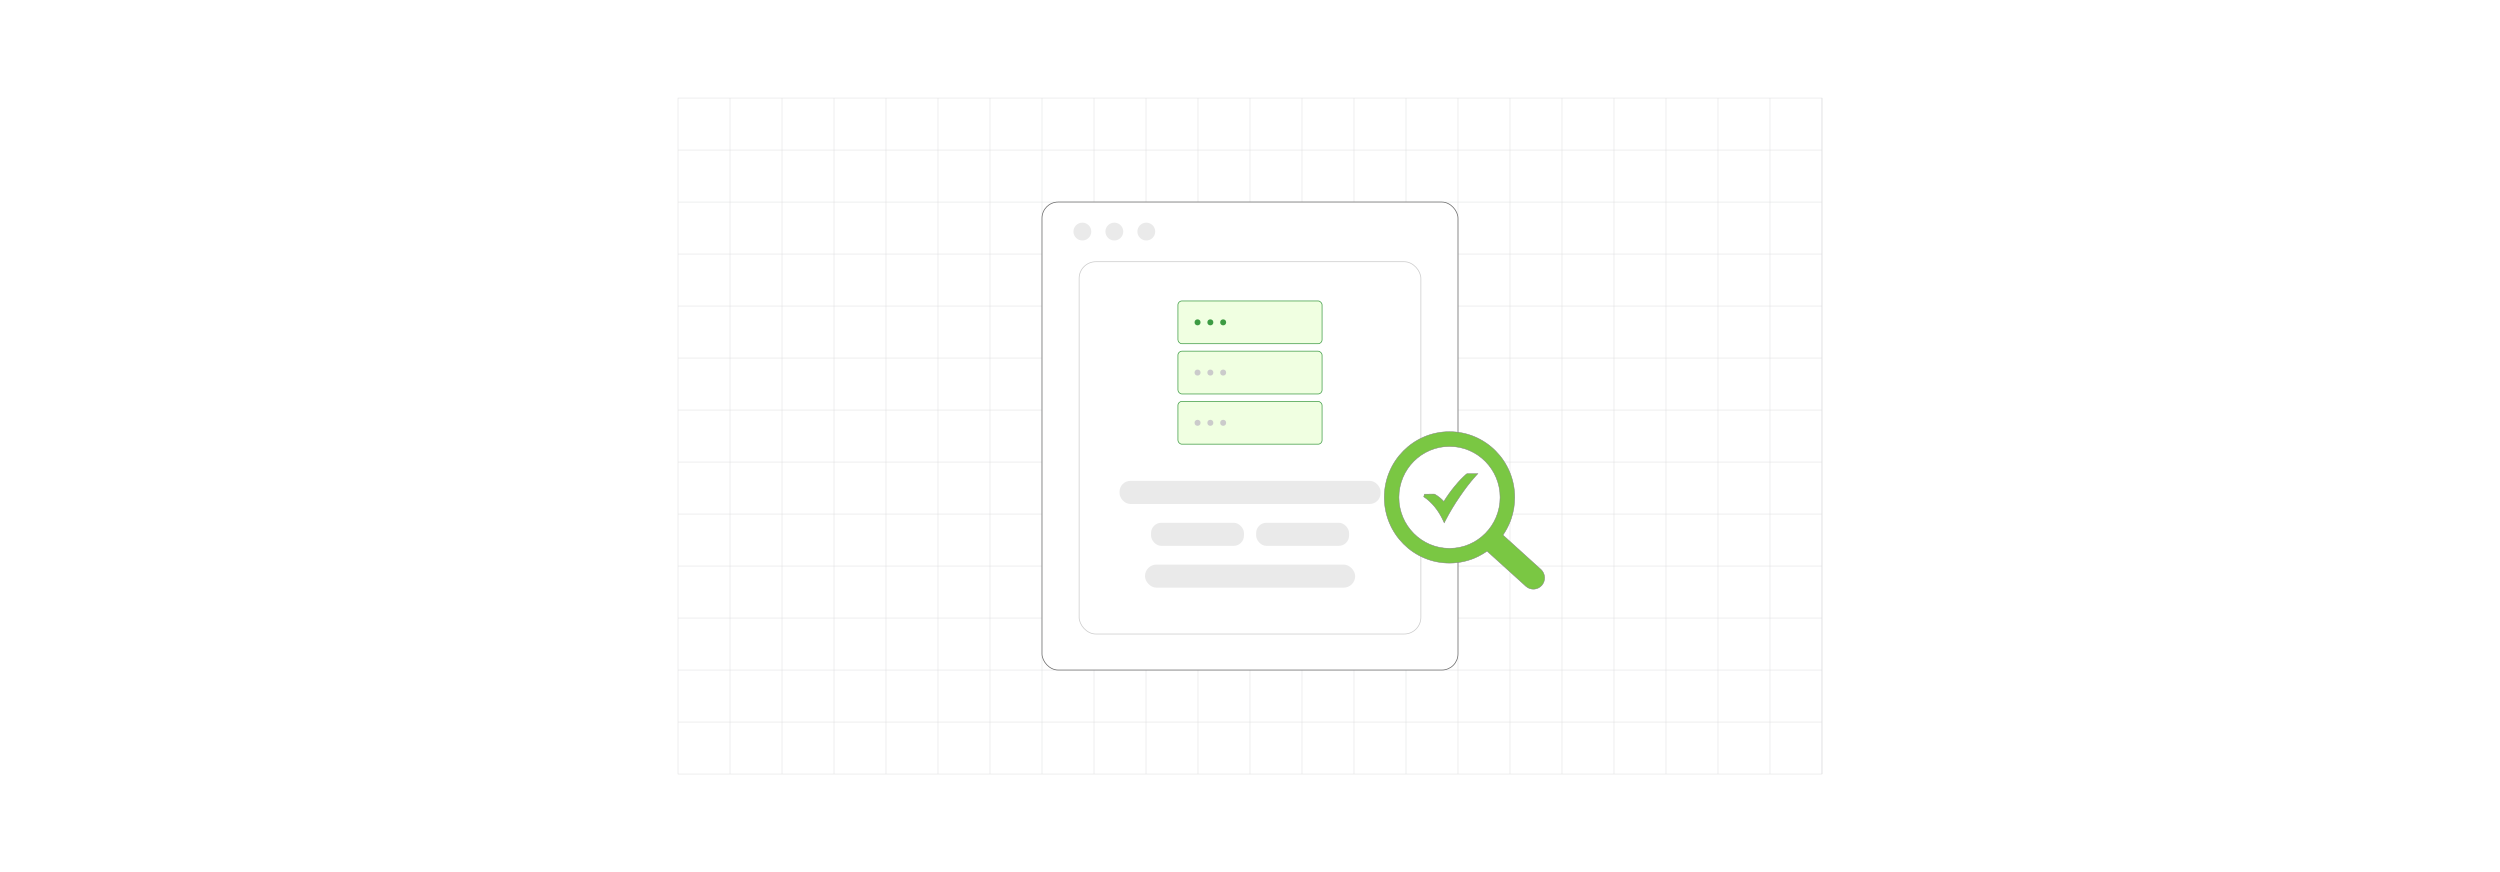 <?xml version="1.0" encoding="UTF-8"?><svg id="Layer_1" xmlns="http://www.w3.org/2000/svg" xmlns:xlink="http://www.w3.org/1999/xlink" viewBox="0 0 860 300"><defs><filter id="drop-shadow-1" filterUnits="userSpaceOnUse"><feOffset dx="2.223" dy="2.223"/><feGaussianBlur result="blur" stdDeviation="2.223"/><feFlood flood-color="#333" flood-opacity=".07"/><feComposite in2="blur" operator="in"/><feComposite in="SourceGraphic"/></filter><filter id="drop-shadow-2" filterUnits="userSpaceOnUse"><feOffset dx=".615" dy=".615"/><feGaussianBlur result="blur-2" stdDeviation="1.231"/><feFlood flood-color="#333" flood-opacity=".1"/><feComposite in2="blur-2" operator="in"/><feComposite in="SourceGraphic"/></filter></defs><rect width="860" height="300" rx="5" ry="5" fill="#fff" stroke-width="0"/><rect x="233.235" y="33.729" width="393.53" height="232.543" fill="none" stroke="#dbdcdd" stroke-miterlimit="10" stroke-width=".165"/><polyline points="626.765 248.383 608.876 248.383 590.994 248.383 573.105 248.383 555.216 248.383 537.327 248.383 519.438 248.383 501.549 248.383 483.667 248.383 465.778 248.383 447.889 248.383 430 248.383 412.111 248.383 394.229 248.383 376.34 248.383 358.451 248.383 340.562 248.383 322.673 248.383 304.784 248.383 286.902 248.383 269.013 248.383 251.124 248.383 233.235 248.383" fill="none" stroke="#dbdcdd" stroke-miterlimit="10" stroke-width=".165"/><polyline points="626.765 230.494 608.876 230.494 590.994 230.494 573.105 230.494 555.216 230.494 537.327 230.494 519.438 230.494 501.549 230.494 483.667 230.494 465.778 230.494 447.889 230.494 430 230.494 412.111 230.494 394.229 230.494 376.34 230.494 358.451 230.494 340.562 230.494 322.673 230.494 304.784 230.494 286.902 230.494 269.013 230.494 251.124 230.494 233.235 230.494" fill="none" stroke="#dbdcdd" stroke-miterlimit="10" stroke-width=".165"/><polyline points="626.765 212.605 608.876 212.605 590.994 212.605 573.105 212.605 555.216 212.605 537.327 212.605 519.438 212.605 501.549 212.605 483.667 212.605 465.778 212.605 447.889 212.605 430 212.605 412.111 212.605 394.229 212.605 376.34 212.605 358.451 212.605 340.562 212.605 322.673 212.605 304.784 212.605 286.902 212.605 269.013 212.605 251.124 212.605 233.235 212.605" fill="none" stroke="#dbdcdd" stroke-miterlimit="10" stroke-width=".165"/><polyline points="626.765 194.716 608.876 194.716 590.994 194.716 573.105 194.716 555.216 194.716 537.327 194.716 519.438 194.716 501.549 194.716 483.667 194.716 465.778 194.716 447.889 194.716 430 194.716 412.111 194.716 394.229 194.716 376.34 194.716 358.451 194.716 340.562 194.716 322.673 194.716 304.784 194.716 286.902 194.716 269.013 194.716 251.124 194.716 233.235 194.716" fill="none" stroke="#dbdcdd" stroke-miterlimit="10" stroke-width=".165"/><polyline points="626.765 176.834 608.876 176.834 590.994 176.834 573.105 176.834 555.216 176.834 537.327 176.834 519.438 176.834 501.549 176.834 483.667 176.834 465.778 176.834 447.889 176.834 430 176.834 412.111 176.834 394.229 176.834 376.34 176.834 358.451 176.834 340.562 176.834 322.673 176.834 304.784 176.834 286.902 176.834 269.013 176.834 251.124 176.834 233.235 176.834" fill="none" stroke="#dbdcdd" stroke-miterlimit="10" stroke-width=".165"/><polyline points="626.765 158.945 608.876 158.945 590.994 158.945 573.105 158.945 555.216 158.945 537.327 158.945 519.438 158.945 501.549 158.945 483.667 158.945 465.778 158.945 447.889 158.945 430 158.945 412.111 158.945 394.229 158.945 376.34 158.945 358.451 158.945 340.562 158.945 322.673 158.945 304.784 158.945 286.902 158.945 269.013 158.945 251.124 158.945 233.235 158.945" fill="none" stroke="#dbdcdd" stroke-miterlimit="10" stroke-width=".165"/><polyline points="626.765 141.056 608.876 141.056 590.994 141.056 573.105 141.056 555.216 141.056 537.327 141.056 519.438 141.056 501.549 141.056 483.667 141.056 465.778 141.056 447.889 141.056 430 141.056 412.111 141.056 394.229 141.056 376.34 141.056 358.451 141.056 340.562 141.056 322.673 141.056 304.784 141.056 286.902 141.056 269.013 141.056 251.124 141.056 233.235 141.056" fill="none" stroke="#dbdcdd" stroke-miterlimit="10" stroke-width=".165"/><polyline points="626.765 123.167 608.876 123.167 590.994 123.167 573.105 123.167 555.216 123.167 537.327 123.167 519.438 123.167 501.549 123.167 483.667 123.167 465.778 123.167 447.889 123.167 430 123.167 412.111 123.167 394.229 123.167 376.34 123.167 358.451 123.167 340.562 123.167 322.673 123.167 304.784 123.167 286.902 123.167 269.013 123.167 251.124 123.167 233.235 123.167" fill="none" stroke="#dbdcdd" stroke-miterlimit="10" stroke-width=".165"/><polyline points="626.765 105.278 608.876 105.278 590.994 105.278 573.105 105.278 555.216 105.278 537.327 105.278 519.438 105.278 501.549 105.278 483.667 105.278 465.778 105.278 447.889 105.278 430 105.278 412.111 105.278 394.229 105.278 376.34 105.278 358.451 105.278 340.562 105.278 322.673 105.278 304.784 105.278 286.902 105.278 269.013 105.278 251.124 105.278 233.235 105.278" fill="none" stroke="#dbdcdd" stroke-miterlimit="10" stroke-width=".165"/><polyline points="626.765 87.389 608.876 87.389 590.994 87.389 573.105 87.389 555.216 87.389 537.327 87.389 519.438 87.389 501.549 87.389 483.667 87.389 465.778 87.389 447.889 87.389 430 87.389 412.111 87.389 394.229 87.389 376.34 87.389 358.451 87.389 340.562 87.389 322.673 87.389 304.784 87.389 286.902 87.389 269.013 87.389 251.124 87.389 233.235 87.389" fill="none" stroke="#dbdcdd" stroke-miterlimit="10" stroke-width=".165"/><polyline points="626.765 69.507 608.876 69.507 590.994 69.507 573.105 69.507 555.216 69.507 537.327 69.507 519.438 69.507 501.549 69.507 483.667 69.507 465.778 69.507 447.889 69.507 430 69.507 412.111 69.507 394.229 69.507 376.34 69.507 358.451 69.507 340.562 69.507 322.673 69.507 304.784 69.507 286.902 69.507 269.013 69.507 251.124 69.507 233.235 69.507" fill="none" stroke="#dbdcdd" stroke-miterlimit="10" stroke-width=".165"/><polyline points="626.765 51.618 608.876 51.618 590.994 51.618 573.105 51.618 555.216 51.618 537.327 51.618 519.438 51.618 501.549 51.618 483.667 51.618 465.778 51.618 447.889 51.618 430 51.618 412.111 51.618 394.229 51.618 376.34 51.618 358.451 51.618 340.562 51.618 322.673 51.618 304.784 51.618 286.902 51.618 269.013 51.618 251.124 51.618 233.235 51.618" fill="none" stroke="#dbdcdd" stroke-miterlimit="10" stroke-width=".165"/><polyline points="626.765 266.272 626.765 248.383 626.765 230.494 626.765 212.605 626.765 194.723 626.765 194.716 626.765 176.834 626.765 158.945 626.765 141.056 626.765 123.167 626.765 105.278 626.765 87.396 626.765 87.389 626.765 69.507 626.765 51.618 626.765 33.729" fill="none" stroke="#dbdcdd" stroke-miterlimit="10" stroke-width=".165"/><polyline points="608.873 33.728 608.873 51.617 608.873 69.506 608.873 87.395 608.873 105.277 608.873 123.166 608.873 141.055 608.873 158.944 608.873 176.833 608.873 194.722 608.873 212.604 608.873 230.493 608.873 248.382 608.873 266.271" fill="none" stroke="#dbdcdd" stroke-miterlimit="10" stroke-width=".165"/><polyline points="590.991 33.728 590.991 51.617 590.991 69.506 590.991 87.395 590.991 105.277 590.991 123.166 590.991 141.055 590.991 158.944 590.991 176.833 590.991 194.722 590.991 212.604 590.991 230.493 590.991 248.382 590.991 266.271" fill="none" stroke="#dbdcdd" stroke-miterlimit="10" stroke-width=".165"/><polyline points="573.102 33.728 573.102 51.617 573.102 69.506 573.102 87.395 573.102 105.277 573.102 123.166 573.102 141.055 573.102 158.944 573.102 176.833 573.102 194.722 573.102 212.604 573.102 230.493 573.102 248.382 573.102 266.271" fill="none" stroke="#dbdcdd" stroke-miterlimit="10" stroke-width=".165"/><polyline points="555.213 33.728 555.213 51.617 555.213 69.506 555.213 87.395 555.213 105.277 555.213 123.166 555.213 141.055 555.213 158.944 555.213 176.833 555.213 194.722 555.213 212.604 555.213 230.493 555.213 248.382 555.213 266.271" fill="none" stroke="#dbdcdd" stroke-miterlimit="10" stroke-width=".165"/><polyline points="537.324 33.728 537.324 51.617 537.324 69.506 537.324 87.395 537.324 105.277 537.324 123.166 537.324 141.055 537.324 158.944 537.324 176.833 537.324 194.722 537.324 212.604 537.324 230.493 537.324 248.382 537.324 266.271" fill="none" stroke="#dbdcdd" stroke-miterlimit="10" stroke-width=".165"/><polyline points="519.435 33.728 519.435 51.617 519.435 69.506 519.435 87.395 519.435 105.277 519.435 123.166 519.435 141.055 519.435 158.944 519.435 176.833 519.435 194.722 519.435 212.604 519.435 230.493 519.435 248.382 519.435 266.271" fill="none" stroke="#dbdcdd" stroke-miterlimit="10" stroke-width=".165"/><polyline points="501.546 33.728 501.546 51.617 501.546 69.506 501.546 87.395 501.546 105.277 501.546 123.166 501.546 141.055 501.546 158.944 501.546 176.833 501.546 194.722 501.546 212.604 501.546 230.493 501.546 248.382 501.546 266.271" fill="none" stroke="#dbdcdd" stroke-miterlimit="10" stroke-width=".165"/><polyline points="483.664 33.728 483.664 51.617 483.664 69.506 483.664 87.395 483.664 105.277 483.664 123.166 483.664 141.055 483.664 158.944 483.664 176.833 483.664 194.722 483.664 212.604 483.664 230.493 483.664 248.382 483.664 266.271" fill="none" stroke="#dbdcdd" stroke-miterlimit="10" stroke-width=".165"/><polyline points="465.775 33.728 465.775 51.617 465.775 69.506 465.775 87.395 465.775 105.277 465.775 123.166 465.775 141.055 465.775 158.944 465.775 176.833 465.775 194.722 465.775 212.604 465.775 230.493 465.775 248.382 465.775 266.271" fill="none" stroke="#dbdcdd" stroke-miterlimit="10" stroke-width=".165"/><polyline points="447.886 33.728 447.886 51.617 447.886 69.506 447.886 87.395 447.886 105.277 447.886 123.166 447.886 141.055 447.886 158.944 447.886 176.833 447.886 194.722 447.886 212.604 447.886 230.493 447.886 248.382 447.886 266.271" fill="none" stroke="#dbdcdd" stroke-miterlimit="10" stroke-width=".165"/><polyline points="429.944 125.595 429.997 266.271 429.997 248.382 429.997 230.493 429.997 212.604 429.997 194.722 429.997 176.833 429.997 158.944 429.997 141.055 429.997 123.166 429.997 105.277 429.997 87.395 429.997 69.506 429.997 51.617 429.997 33.728" fill="none" stroke="#dbdcdd" stroke-miterlimit="10" stroke-width=".165"/><polyline points="412.108 33.728 412.108 51.617 412.108 69.506 412.108 87.395 412.108 105.277 412.108 123.166 412.108 141.055 412.108 158.944 412.108 176.833 412.108 194.722 412.108 212.604 412.108 230.493 412.108 248.382 412.108 266.271" fill="none" stroke="#dbdcdd" stroke-miterlimit="10" stroke-width=".165"/><polyline points="394.226 33.728 394.226 51.617 394.226 69.506 394.226 87.395 394.226 105.277 394.226 123.166 394.226 141.055 394.226 158.944 394.226 176.833 394.226 194.722 394.226 212.604 394.226 230.493 394.226 248.382 394.226 266.271" fill="none" stroke="#dbdcdd" stroke-miterlimit="10" stroke-width=".165"/><polyline points="376.337 33.728 376.337 51.617 376.337 69.506 376.337 87.395 376.337 105.277 376.337 123.166 376.337 141.055 376.337 158.944 376.337 176.833 376.337 194.722 376.337 212.604 376.337 230.493 376.337 248.382 376.337 266.271" fill="none" stroke="#dbdcdd" stroke-miterlimit="10" stroke-width=".165"/><polyline points="358.448 33.728 358.448 51.617 358.448 69.506 358.448 87.395 358.448 105.277 358.448 123.166 358.448 141.055 358.448 158.944 358.448 176.833 358.448 194.722 358.448 212.604 358.448 230.493 358.448 248.382 358.448 266.271" fill="none" stroke="#dbdcdd" stroke-miterlimit="10" stroke-width=".165"/><polyline points="340.559 33.728 340.559 51.617 340.559 69.506 340.559 87.395 340.559 105.277 340.559 123.166 340.559 141.055 340.559 158.944 340.559 176.833 340.559 194.722 340.559 212.604 340.559 230.493 340.559 248.382 340.559 266.271" fill="none" stroke="#dbdcdd" stroke-miterlimit="10" stroke-width=".165"/><polyline points="322.671 33.728 322.671 51.617 322.671 69.506 322.671 87.395 322.671 105.277 322.671 123.166 322.671 141.055 322.671 158.944 322.671 176.833 322.671 194.722 322.671 212.604 322.671 230.493 322.671 248.382 322.671 266.271" fill="none" stroke="#dbdcdd" stroke-miterlimit="10" stroke-width=".165"/><polyline points="304.782 33.728 304.782 51.617 304.782 69.506 304.782 87.395 304.782 105.277 304.782 123.166 304.782 141.055 304.782 158.944 304.782 176.833 304.782 194.722 304.782 212.604 304.782 230.493 304.782 248.382 304.782 266.271" fill="none" stroke="#dbdcdd" stroke-miterlimit="10" stroke-width=".165"/><polyline points="286.899 33.728 286.899 51.617 286.899 69.506 286.899 87.395 286.899 105.277 286.899 123.166 286.899 141.055 286.899 158.944 286.899 176.833 286.899 194.722 286.899 212.604 286.899 230.493 286.899 248.382 286.899 266.271" fill="none" stroke="#dbdcdd" stroke-miterlimit="10" stroke-width=".165"/><polyline points="269.01 33.728 269.01 51.617 269.01 69.506 269.01 87.395 269.01 105.277 269.01 123.166 269.01 141.055 269.01 158.944 269.01 176.833 269.01 194.722 269.01 212.604 269.01 230.493 269.01 248.382 269.01 266.271" fill="none" stroke="#dbdcdd" stroke-miterlimit="10" stroke-width=".165"/><polyline points="251.121 33.728 251.121 51.617 251.121 69.506 251.121 87.395 251.121 105.277 251.121 123.166 251.121 141.055 251.121 158.944 251.121 176.833 251.121 194.722 251.121 212.604 251.121 230.493 251.121 248.382 251.121 266.271" fill="none" stroke="#dbdcdd" stroke-miterlimit="10" stroke-width=".165"/><rect x="358.448" y="69.506" width="143.098" height="160.988" rx="5.553" ry="5.553" fill="#fff" stroke="#666" stroke-miterlimit="10" stroke-width=".25"/><circle cx="372.333" cy="79.659" r="3.065" fill="#eaeaea" stroke-width="0"/><circle cx="383.332" cy="79.659" r="3.065" fill="#eaeaea" stroke-width="0"/><circle cx="394.33" cy="79.659" r="3.065" fill="#eaeaea" stroke-width="0"/><rect x="385.13" y="165.424" width="89.785" height="7.941" rx="3.719" ry="3.719" fill="#eaeaea" stroke-width="0"/><rect x="395.959" y="179.833" width="31.97" height="7.941" rx="3.542" ry="3.542" fill="#eaeaea" stroke-width="0"/><rect x="432.115" y="179.833" width="31.97" height="7.941" rx="3.542" ry="3.542" fill="#eaeaea" stroke-width="0"/><rect x="393.867" y="194.216" width="72.311" height="7.941" rx="3.97" ry="3.97" fill="#eaeaea" stroke-width="0"/><rect x="371.22" y="90.031" width="117.561" height="128.071" rx="5.755" ry="5.755" fill="none" stroke="#cacaca" stroke-miterlimit="10" stroke-width=".25"/><rect x="405.207" y="103.531" width="49.585" height="14.712" rx="1.371" ry="1.371" fill="#f0ffe1" stroke="#3d9b43" stroke-miterlimit="10" stroke-width=".25"/><circle cx="411.957" cy="110.887" r="1.03" fill="#3d9b43" stroke-width="0"/><circle cx="416.361" cy="110.887" r="1.03" fill="#3d9b43" stroke-width="0"/><circle cx="420.766" cy="110.887" r="1.03" fill="#3d9b43" stroke-width="0"/><rect x="405.207" y="120.811" width="49.585" height="14.712" rx="1.371" ry="1.371" fill="#f0ffe1" stroke="#3d9b43" stroke-miterlimit="10" stroke-width=".25"/><circle cx="411.957" cy="128.167" r="1.03" fill="#cbcbcb" stroke-width="0"/><circle cx="416.361" cy="128.167" r="1.03" fill="#cbcbcb" stroke-width="0"/><circle cx="420.766" cy="128.167" r="1.03" fill="#cbcbcb" stroke-width="0"/><rect x="405.207" y="138.091" width="49.585" height="14.712" rx="1.371" ry="1.371" fill="#f0ffe1" stroke="#3d9b43" stroke-miterlimit="10" stroke-width=".25"/><circle cx="411.957" cy="145.448" r="1.03" fill="#cbcbcb" stroke-width="0"/><circle cx="416.361" cy="145.448" r="1.03" fill="#cbcbcb" stroke-width="0"/><circle cx="420.766" cy="145.448" r="1.03" fill="#cbcbcb" stroke-width="0"/><g filter="url(#drop-shadow-1)"><g filter="url(#drop-shadow-2)"><rect x="476.134" y="150.529" width="41.421" height="37.279" rx="18.64" ry="18.64" fill="#fff" stroke="#ffb199" stroke-miterlimit="10" stroke-width=".304"/></g><path d="M496.406,146.275h.007v.003c6.194.002,11.802,2.533,15.861,6.623,4.052,4.084,6.562,9.73,6.566,15.966h.003v.033h-.003c-.002,2.513-.412,4.932-1.164,7.187-.126.379-.258.742-.394,1.089v.003c-.649,1.655-1.488,3.22-2.49,4.661l13.054,11.822.008.007.07.066.005.005c.737.707,1.138,1.653,1.189,2.614.049.95-.244,1.921-.888,2.7l-.005.007-.079.092-.016.016-.066.072-.007.009c-.703.743-1.64,1.146-2.594,1.197-.941.05-1.906-.244-2.68-.895l-.007-.005-.092-.079-.013-.011-13.351-12.091c-.395.28-.798.547-1.206.798-.553.342-1.127.663-1.712.957-3.007,1.511-6.405,2.362-9.997,2.362v.003h-.007v-.003c-6.194-.002-11.803-2.533-15.862-6.623-4.053-4.084-6.562-9.731-6.566-15.965h-.003v-.022h.003c.002-6.241,2.514-11.893,6.574-15.982,4.054-4.082,9.657-6.611,15.846-6.615v-.003h.015ZM496.414,151.345v.003h-.022v-.003c-4.796.003-9.144,1.967-12.291,5.137-3.147,3.17-5.098,7.555-5.099,12.394h.003v.022h-.003c.003,4.833,1.951,9.211,5.098,12.383,3.146,3.171,7.498,5.137,12.3,5.138v-.003h.022v.003c4.796-.003,9.142-1.966,12.29-5.137,3.147-3.17,5.098-7.554,5.099-12.392h-.003v-.022h.003c-.003-4.833-1.952-9.213-5.098-12.384-3.146-3.171-7.497-5.137-12.299-5.138h0Z" fill="#7ac743" stroke="gray" stroke-miterlimit="10" stroke-width=".16"/><path d="M487.81,167.78l3.298-.044.247.062c.667.384,1.294.821,1.881,1.32.424.358.826.746,1.21,1.17,1.183-1.903,2.446-3.656,3.78-5.263,1.462-1.762,2.376-2.729,4-4.19l.322-.124h3.603l-.729.804c-2.23,2.477-3.625,4.411-5.453,7.051-1.832,2.649-3.466,5.378-4.923,8.186l-.455.874-.415-.892c-.768-1.647-1.687-3.157-2.782-4.508-1.095-1.351-2.371-2.552-3.859-3.572l.274-.874h0Z" fill="#7ac743" stroke="gray" stroke-miterlimit="10" stroke-width=".16"/></g></svg>